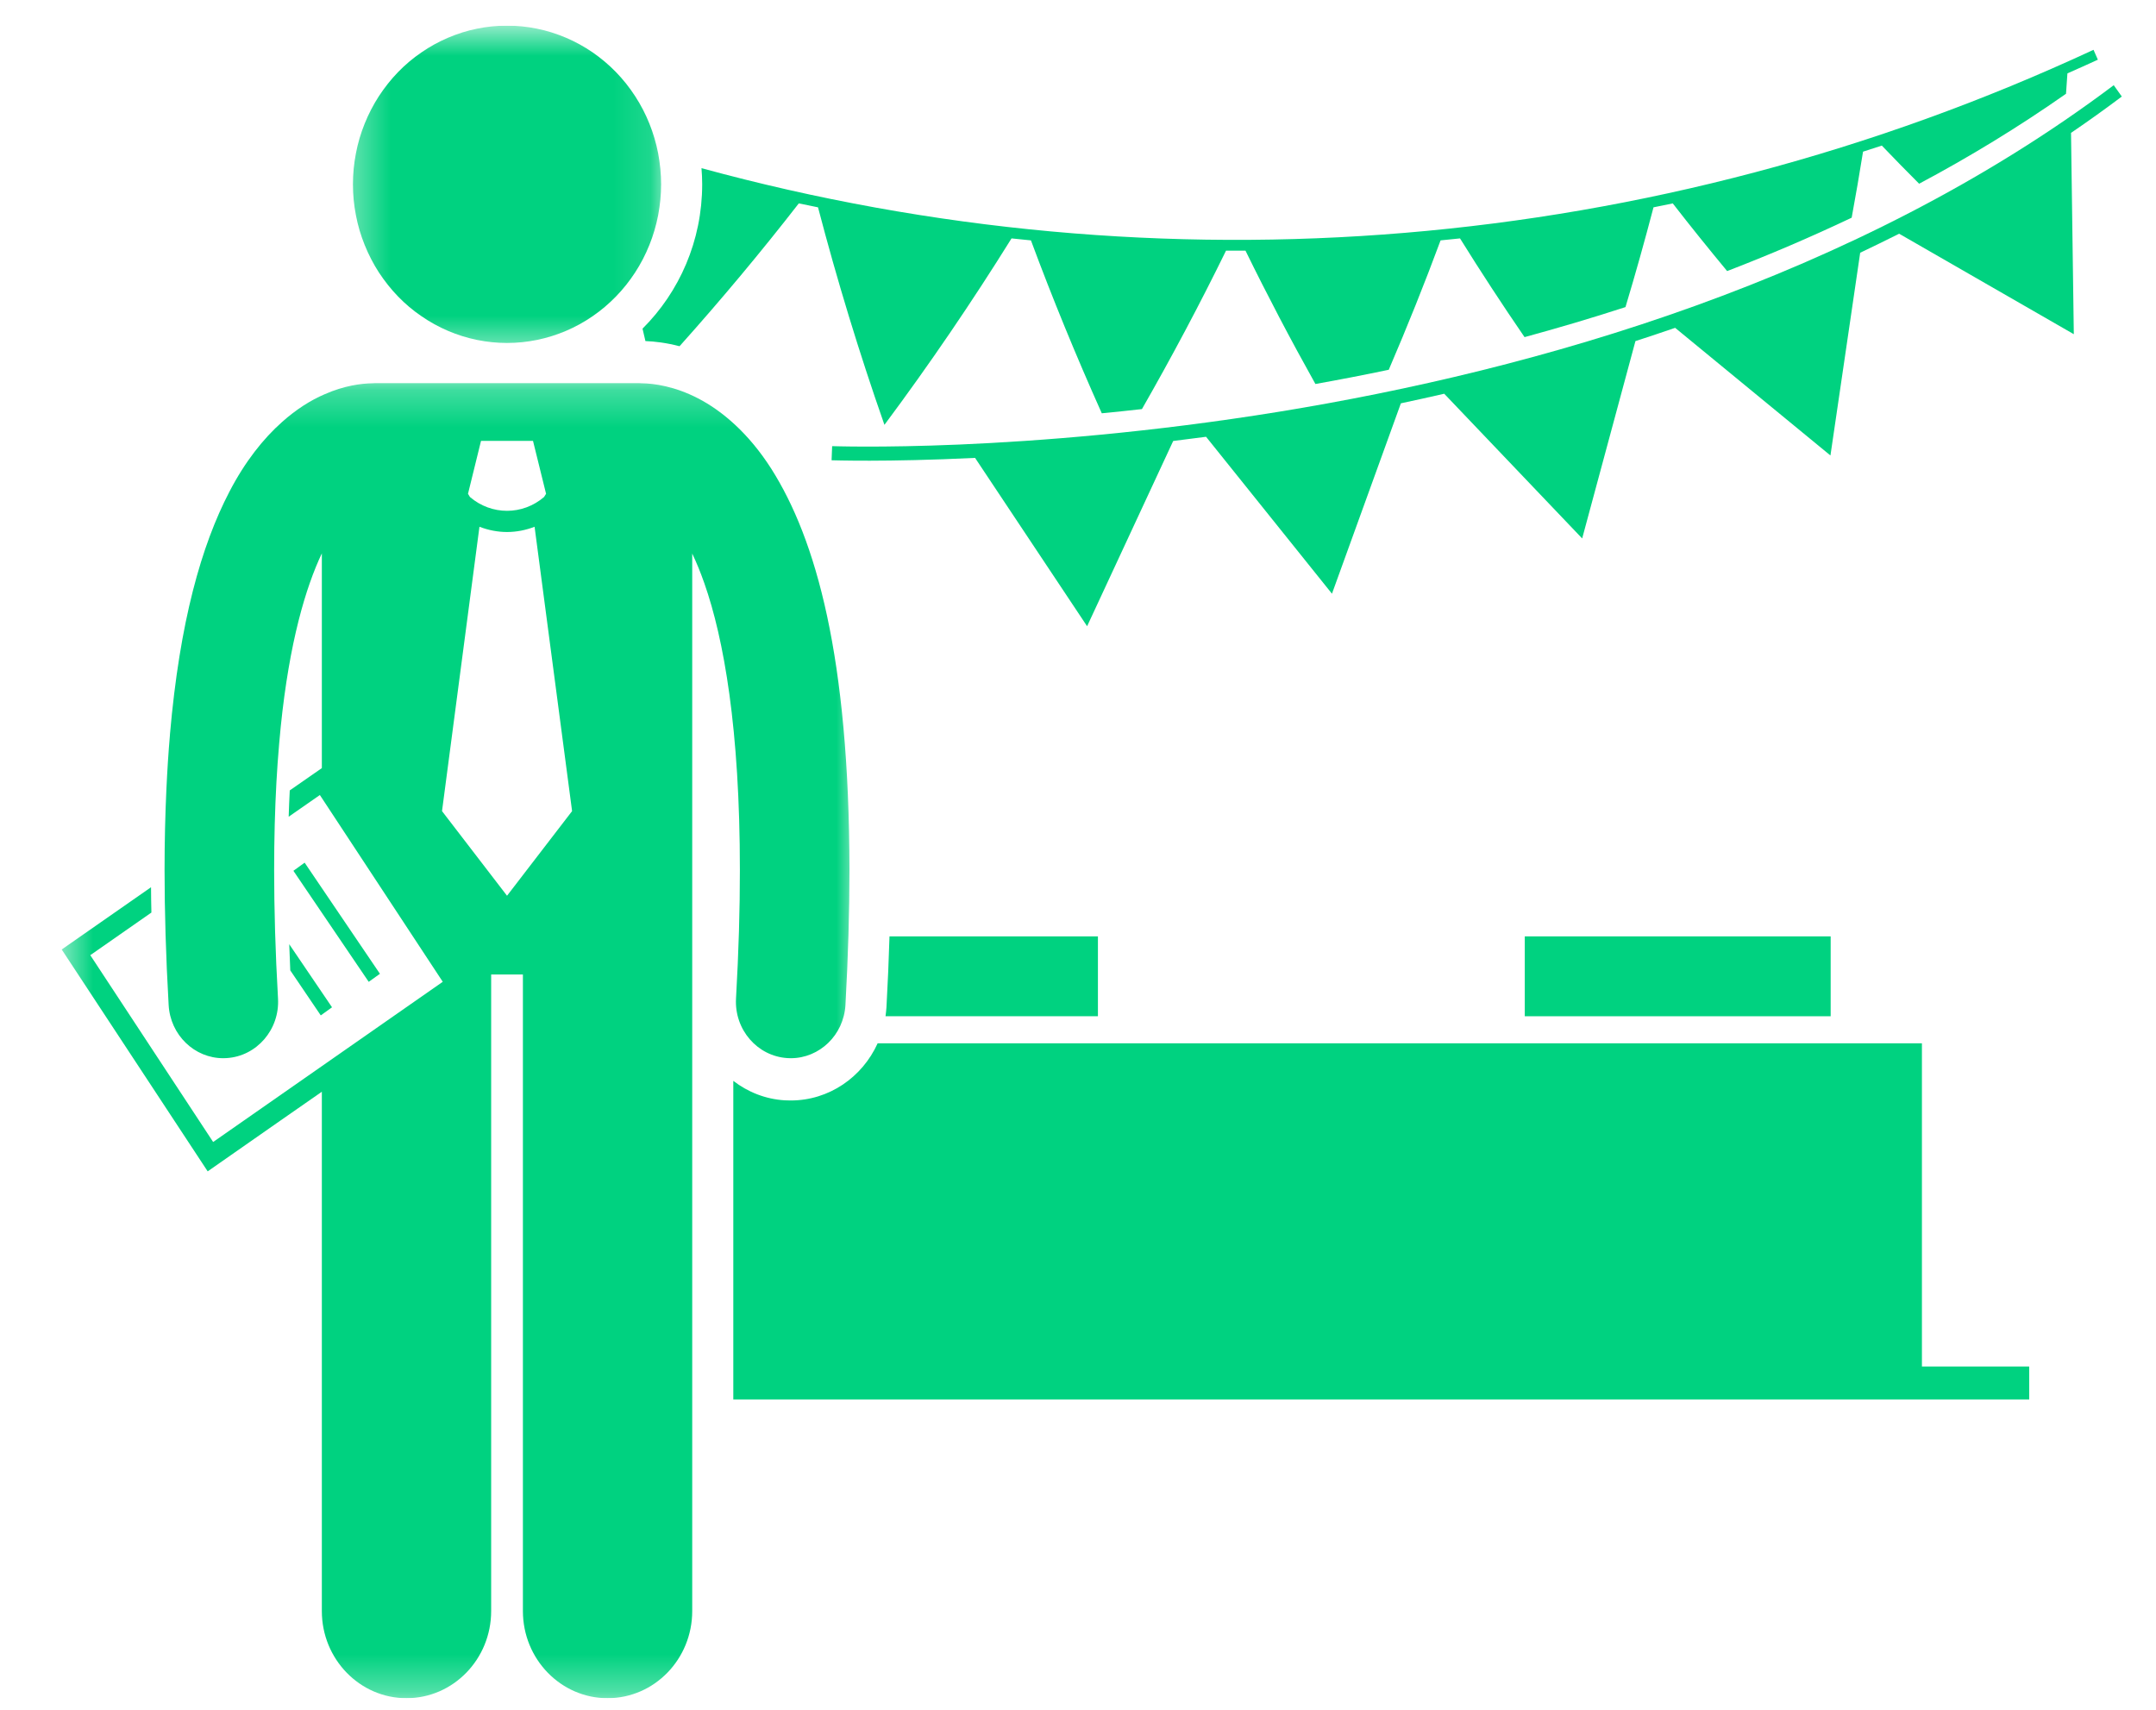 <svg width="58" height="46" viewBox="0 0 58 46" fill="none" xmlns="http://www.w3.org/2000/svg">
<g clip-path="url(#clip0_1_3313)">
<g clip-path="url(#clip1_1_3313)">
<path d="M23.822 27.341H29.536V25.192H23.929C23.911 25.81 23.883 26.45 23.847 27.105C23.841 27.186 23.832 27.264 23.822 27.341Z" fill="#00D280"/>
<path d="M21.272 29.607C21.22 29.607 21.167 29.606 21.113 29.603C20.593 29.572 20.117 29.38 19.727 29.079V37.65H54.589V36.764H51.703V28.069H23.61C23.198 28.98 22.303 29.607 21.272 29.607Z" fill="#00D280"/>
<path d="M18.89 4.957C18.89 6.482 18.274 7.858 17.285 8.842C17.311 8.953 17.337 9.064 17.363 9.176C17.612 9.185 17.925 9.222 18.281 9.315C19.402 8.062 20.473 6.78 21.489 5.472C21.662 5.509 21.834 5.541 22.006 5.578C22.518 7.535 23.112 9.487 23.793 11.43C25.012 9.793 26.151 8.118 27.212 6.414C27.385 6.433 27.559 6.449 27.734 6.467C28.313 8.027 28.95 9.579 29.64 11.119C29.991 11.085 30.349 11.048 30.72 11.006C31.524 9.601 32.279 8.18 32.982 6.744C33.157 6.746 33.331 6.746 33.506 6.744C34.096 7.95 34.724 9.146 35.387 10.331C36.023 10.217 36.681 10.091 37.36 9.948C37.856 8.793 38.322 7.633 38.754 6.467C38.929 6.449 39.104 6.433 39.277 6.414C39.833 7.308 40.412 8.194 41.013 9.07C41.903 8.828 42.81 8.56 43.728 8.262C43.997 7.369 44.247 6.474 44.482 5.578C44.654 5.543 44.828 5.509 45 5.472C45.476 6.086 45.965 6.692 46.463 7.293C47.58 6.863 48.7 6.385 49.813 5.857C49.922 5.264 50.025 4.672 50.119 4.08C50.286 4.027 50.456 3.973 50.624 3.917C50.955 4.263 51.289 4.604 51.628 4.943C52.98 4.223 54.304 3.417 55.579 2.523C55.592 2.34 55.605 2.156 55.617 1.974C55.89 1.852 56.164 1.733 56.436 1.606C56.397 1.518 56.358 1.429 56.319 1.34C44.48 6.845 31.248 7.904 18.871 4.524C18.883 4.668 18.89 4.811 18.89 4.957Z" fill="#00D280"/>
<path d="M34.403 11.078C30.96 11.637 27.954 11.868 25.81 11.96C23.665 12.051 22.389 12.002 22.386 12.003L22.371 12.383C22.375 12.382 23.833 12.436 26.231 12.319L29.245 16.848L31.561 11.864C31.852 11.828 32.146 11.791 32.445 11.751L35.832 15.973L37.686 10.851C38.071 10.769 38.46 10.683 38.852 10.593L42.563 14.486L43.996 9.177C44.352 9.062 44.708 8.943 45.064 8.82L49.242 12.254L50.042 6.8C50.392 6.633 50.741 6.463 51.09 6.288L55.789 8.991L55.714 3.575C56.176 3.26 56.632 2.935 57.08 2.597L56.863 2.292C49.909 7.525 41.286 9.959 34.403 11.078Z" fill="#00D280"/>
<mask id="mask0_1_3313" style="mask-type:luminance" maskUnits="userSpaceOnUse" x="1" y="10" width="23" height="36">
<path d="M1.58 10.245H23.069V45.69H1.58V10.245Z" fill="white"/>
</mask>
<g mask="url(#mask0_1_3313)">
<path d="M8.658 43.343C8.658 44.638 9.678 45.688 10.935 45.688C12.193 45.688 13.213 44.638 13.213 43.343V26.217H14.067V43.343C14.067 44.638 15.088 45.688 16.344 45.688C17.603 45.688 18.622 44.638 18.622 43.343V14.893C18.732 15.124 18.842 15.388 18.95 15.697C19.47 17.179 19.905 19.61 19.904 23.406C19.905 24.453 19.872 25.601 19.8 26.864C19.753 27.7 20.373 28.418 21.186 28.467C21.215 28.469 21.244 28.47 21.273 28.47C22.047 28.47 22.697 27.847 22.744 27.04C22.817 25.726 22.852 24.517 22.852 23.406C22.845 17.681 21.956 14.511 20.745 12.605C20.14 11.66 19.432 11.054 18.778 10.717C18.148 10.391 17.596 10.316 17.263 10.312C17.241 10.312 17.219 10.309 17.198 10.309H10.082C10.06 10.309 10.04 10.311 10.018 10.312C9.727 10.316 9.265 10.371 8.728 10.609C8.362 10.766 7.973 11.009 7.589 11.352C7.087 11.798 6.594 12.414 6.171 13.23C5.419 14.673 4.835 16.726 4.572 19.758C4.572 19.763 4.572 19.767 4.572 19.77C4.531 20.236 4.5 20.727 4.476 21.242C4.445 21.919 4.427 22.639 4.427 23.407C4.427 24.517 4.462 25.726 4.537 27.04C4.582 27.847 5.232 28.47 6.006 28.47C6.035 28.47 6.064 28.469 6.094 28.467C6.906 28.418 7.527 27.699 7.479 26.864C7.407 25.601 7.375 24.453 7.375 23.407C7.375 22.553 7.397 21.771 7.436 21.05C7.456 20.696 7.479 20.355 7.508 20.03V20.027C7.521 19.865 7.537 19.709 7.552 19.555C7.785 17.269 8.226 15.801 8.658 14.888V20.665L7.795 21.265C7.783 21.498 7.773 21.734 7.766 21.973L8.605 21.389L11.911 26.414L5.734 30.724L2.429 25.698L4.073 24.551C4.067 24.321 4.064 24.094 4.063 23.87L1.66 25.545L5.587 31.514L7.552 30.142L8.658 29.372V43.343ZM12.94 11.862H14.339L14.69 13.285L14.636 13.371C14.348 13.618 13.995 13.743 13.64 13.743C13.284 13.743 12.931 13.618 12.643 13.372L12.59 13.285L12.94 11.862ZM12.898 14.172C13.137 14.264 13.389 14.313 13.639 14.313H13.64C13.892 14.313 14.143 14.264 14.381 14.172L15.39 21.822L13.64 24.099L11.891 21.822L12.898 14.172Z" fill="#00D280"/>
</g>
<mask id="mask1_1_3313" style="mask-type:luminance" maskUnits="userSpaceOnUse" x="9" y="0" width="9" height="10">
<path d="M9.36 0.69H17.882V9.485H9.36V0.69Z" fill="white"/>
</mask>
<g mask="url(#mask1_1_3313)">
<path d="M17.785 4.959C17.785 5.239 17.757 5.517 17.705 5.791C17.652 6.066 17.574 6.333 17.469 6.592C17.365 6.85 17.238 7.097 17.086 7.33C16.935 7.562 16.763 7.779 16.571 7.976C16.378 8.175 16.168 8.352 15.943 8.507C15.717 8.663 15.477 8.795 15.226 8.902C14.974 9.009 14.715 9.09 14.448 9.145C14.181 9.2 13.912 9.227 13.64 9.227C13.368 9.227 13.097 9.2 12.831 9.145C12.563 9.09 12.304 9.009 12.054 8.902C11.802 8.795 11.563 8.663 11.338 8.507C11.11 8.352 10.9 8.175 10.708 7.976C10.517 7.779 10.345 7.562 10.193 7.33C10.042 7.097 9.915 6.85 9.811 6.592C9.706 6.333 9.627 6.066 9.575 5.791C9.521 5.517 9.495 5.239 9.495 4.959C9.495 4.679 9.521 4.401 9.575 4.125C9.627 3.851 9.706 3.584 9.811 3.324C9.915 3.066 10.042 2.82 10.193 2.587C10.345 2.354 10.517 2.138 10.708 1.94C10.9 1.742 11.11 1.565 11.338 1.409C11.563 1.254 11.802 1.122 12.054 1.015C12.304 0.908 12.563 0.826 12.831 0.772C13.097 0.717 13.368 0.69 13.64 0.69C13.912 0.69 14.181 0.717 14.448 0.772C14.715 0.826 14.974 0.908 15.226 1.015C15.477 1.122 15.717 1.254 15.943 1.409C16.168 1.565 16.378 1.742 16.571 1.94C16.763 2.138 16.935 2.354 17.086 2.587C17.238 2.82 17.365 3.066 17.469 3.324C17.574 3.584 17.652 3.851 17.705 4.125C17.757 4.401 17.785 4.679 17.785 4.959Z" fill="#00D280"/>
</g>
<path d="M7.893 23.428L8.195 23.209L10.221 26.199L9.919 26.415L7.893 23.428Z" fill="#00D280"/>
<path d="M7.781 25.403C7.79 25.636 7.799 25.87 7.809 26.107L8.629 27.318L8.932 27.1L7.781 25.403Z" fill="#00D280"/>
<path d="M41.019 25.192H49.248V27.341H41.019V25.192Z" fill="#00D280"/>
</g>
</g>
<defs>
<clipPath id="clip0_1_3313">
<rect width="57" height="45" fill="white" transform="translate(0.83 0.69)"/>
</clipPath>
<clipPath id="clip1_1_3313">
<rect width="57" height="45" fill="white" transform="translate(0.83 0.69)"/>
</clipPath>
</defs>
</svg>
